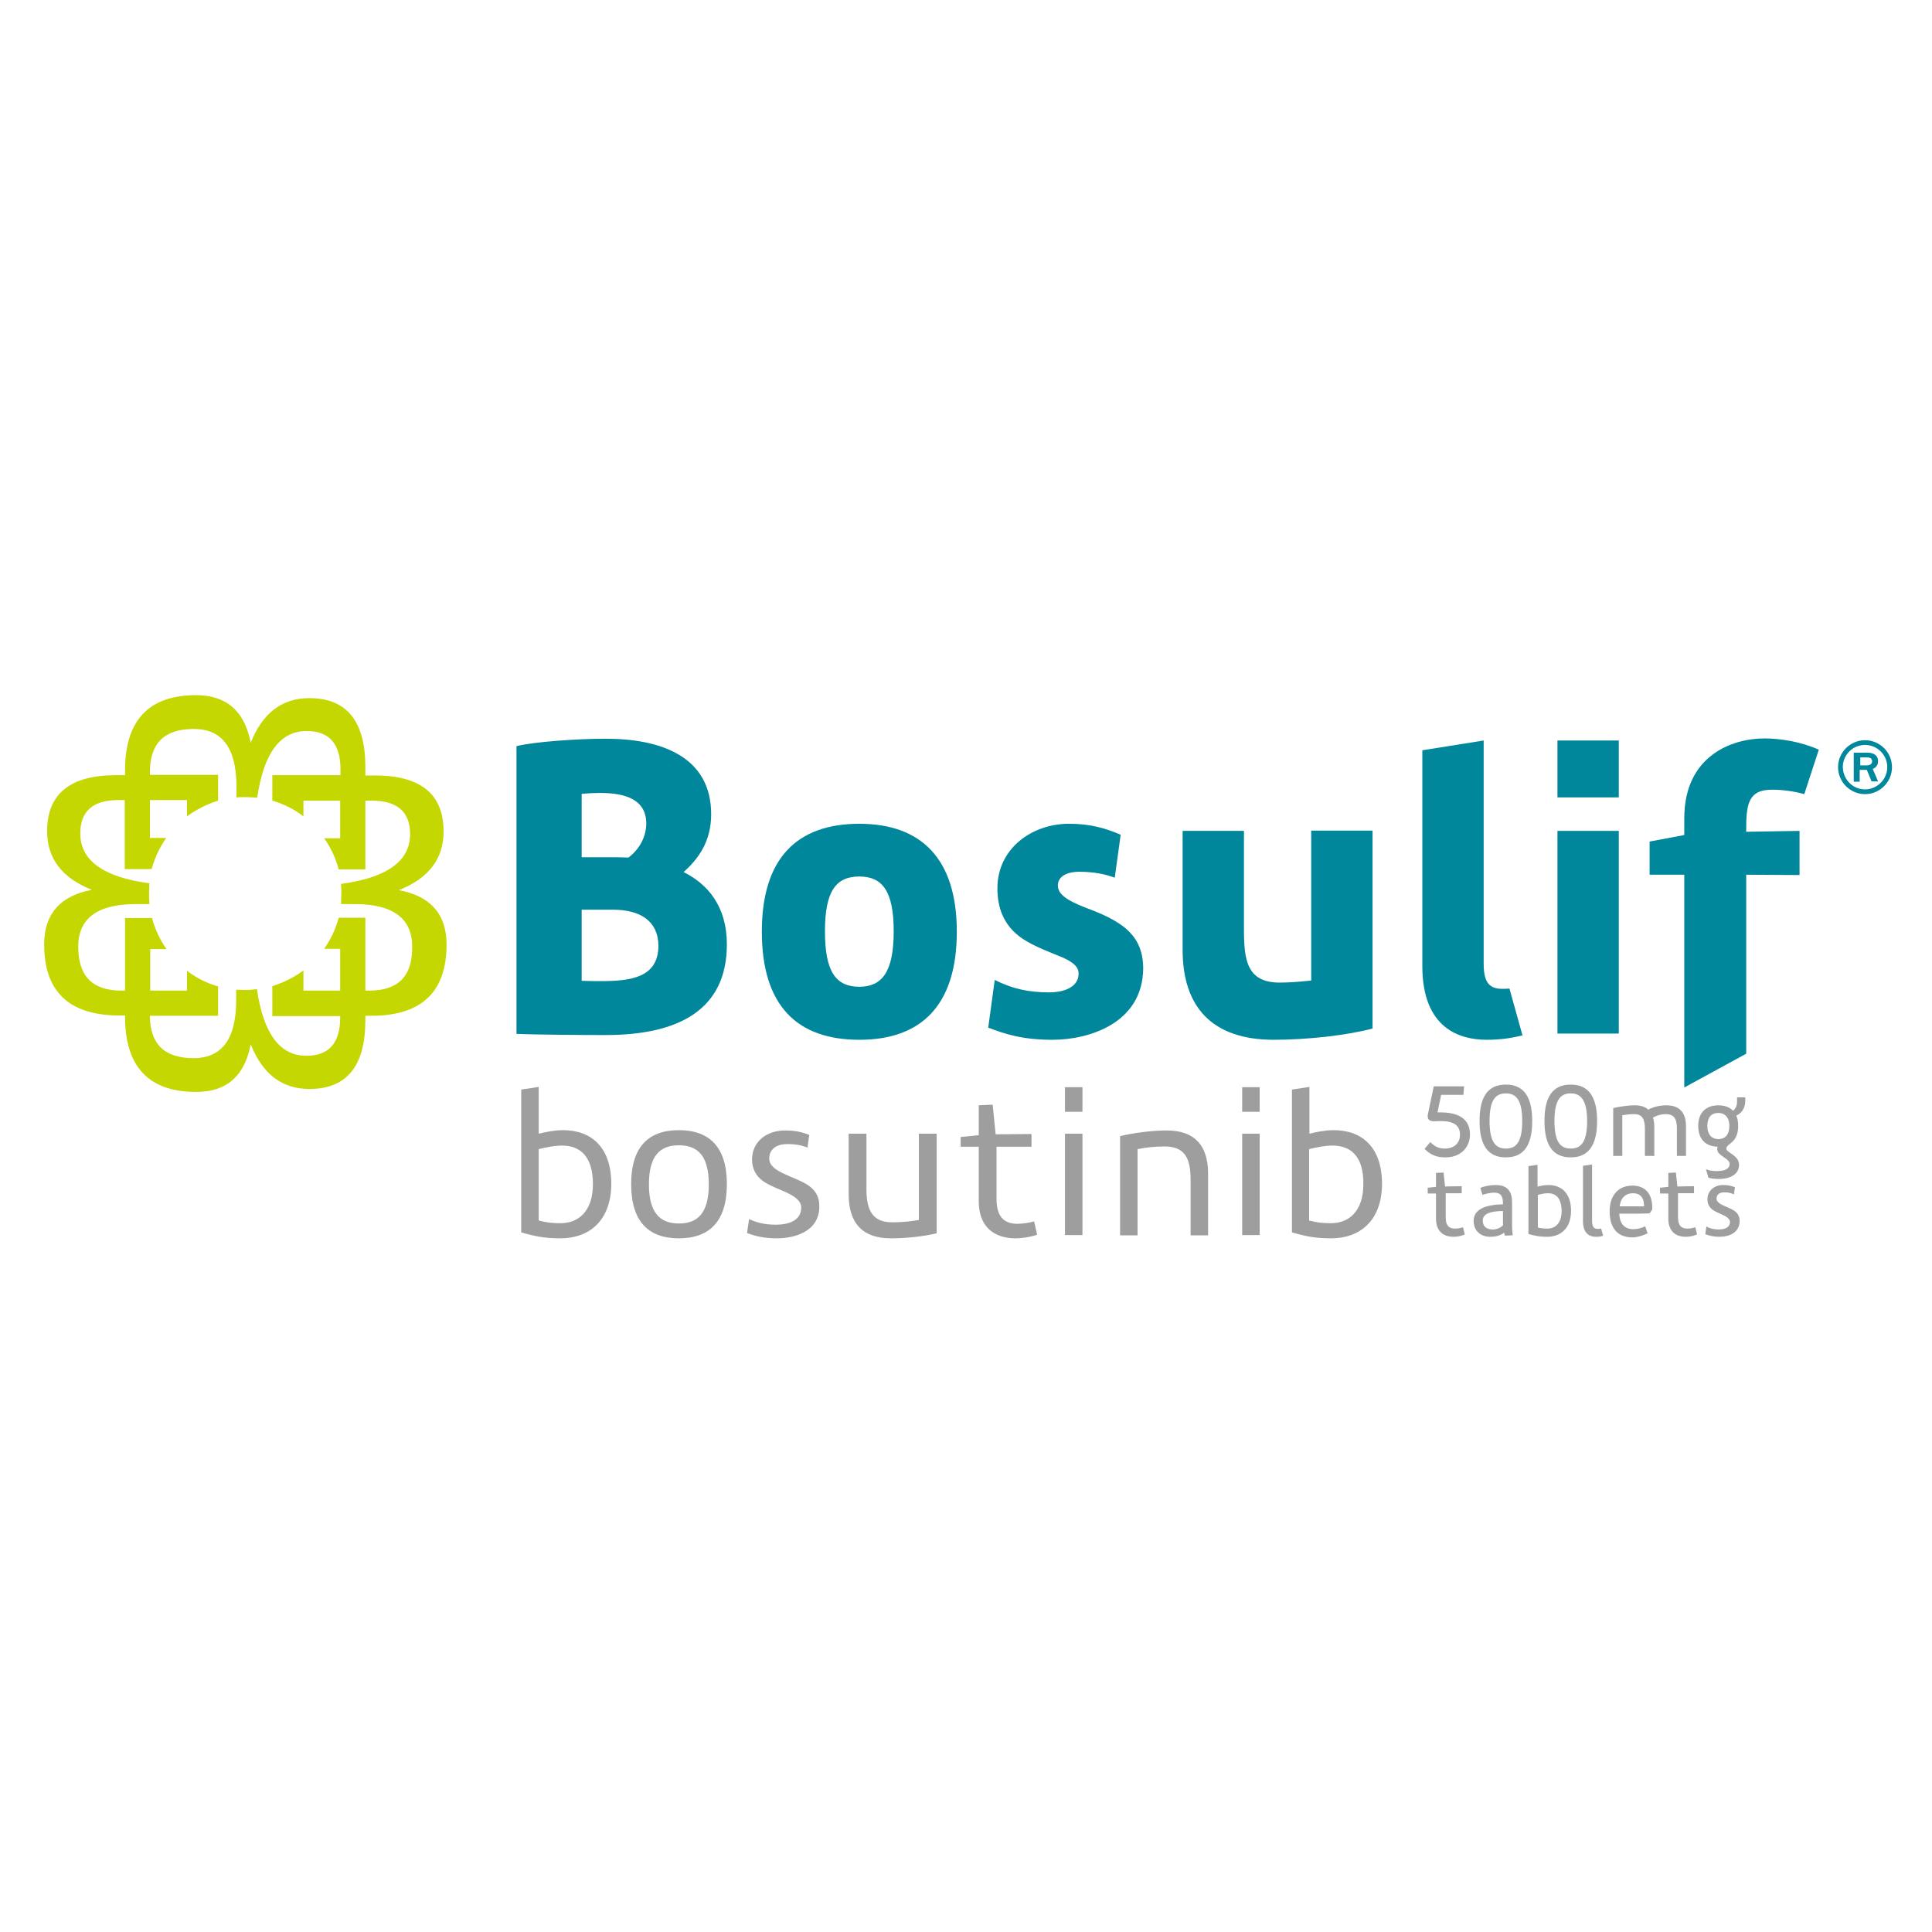 <?xml version="1.0" encoding="utf-8"?>
<!-- Generator: Adobe Illustrator 19.2.1, SVG Export Plug-In . SVG Version: 6.00 Build 0)  -->
<svg version="1.1" id="layer" xmlns="http://www.w3.org/2000/svg" xmlns:xlink="http://www.w3.org/1999/xlink" x="0px" y="0px"
	 viewBox="0 0 652 652" style="enable-background:new 0 0 652 652;" xml:space="preserve">
<style type="text/css">
	.st0{fill:#00879C;}
	.st1{fill:#C5D700;}
	.st2{fill:#9E9E9F;}
	.st3{fill:none;stroke:#9E9E9F;stroke-width:0.369;}
</style>
<g>
	<path class="st0" d="M204.4,349.3c-7.5,0-23.6-0.1-30.1-0.4v-97.1c6.1-1.5,20.6-2.5,30.1-2.5c18.8,0,35.6,6.1,35.6,25.5
		c0,9.3-4.4,15.1-9.3,19.5c8.2,4.1,14.6,11.6,14.6,24.4C245.3,341,228.7,349.3,204.4,349.3 M202.4,267.6c-1.9,0-4,0.1-6.1,0.3v21.4
		H208c1.2,0,2.6,0.1,4.1,0.1c3.8-2.9,6-7.1,6-11.6C218,269.8,211.1,267.6,202.4,267.6 M206.9,307h-10.6v24c2.3,0.1,4.6,0.1,6.5,0.1
		c10.1,0,19.4-1.2,19.4-12C222.1,310.7,215.9,307,206.9,307"/>
	<path class="st0" d="M290,350.9c-21,0-32.9-11.5-32.9-36.5c0-24.8,11.9-36.4,32.9-36.4c20.7,0,32.9,11.6,32.9,36.4
		C322.9,339.5,310.7,350.9,290,350.9 M290,295.8c-7.8,0-11.6,4.8-11.6,18.5c0,13.8,3.8,18.7,11.6,18.7c7.6,0,11.6-4.9,11.6-18.7
		C301.6,300.6,297.7,295.8,290,295.8"/>
	<path class="st0" d="M355.2,350.9c-10.2,0-15.9-1.9-21.7-4.1l2.2-16.1c5.9,3,11.5,4.2,18.3,4.2c6,0,10-2.3,10-6.3
		c0-1.6-0.7-3.3-5-5.3c-3.7-1.6-9.7-3.7-13.9-6.5c-6.7-4.5-8.5-10.9-8.5-17c0-13.5,11.7-21.8,24.1-21.8c7.2,0,12.1,1.4,17.5,3.7
		l-2,14.5c-2.9-1.1-6.8-2-12-2c-4.8,0-7.2,2-7.2,4.6c0,2.7,2.4,4.8,9.3,7.5c5.9,2.2,9.3,3.8,12.7,6.3c4.6,3.5,6.8,8,6.8,14.3
		C385.6,345.2,367.7,350.9,355.2,350.9"/>
	<path class="st0" d="M429.9,350.9c-21,0-30.8-11.2-30.8-30.4v-40.1h20.7v33.1c0,10.6,1,18.1,12.1,18.1c3.3,0,6.8-0.3,10.6-0.7
		v-50.6h20.7v66.8C454.6,349.4,441.2,350.9,429.9,350.9"/>
	<path class="st0" d="M501.7,350.9c-8.7,0-21.7-3.5-21.7-24.9v-72.8l20.7-3.3v75.3c0,6.5,2,8.5,6.3,8.5c1,0,1.8,0,2.4-0.1l4.4,15.8
		C510.6,350.2,506.9,350.9,501.7,350.9"/>
	<path class="st0" d="M525.6,249.9h20.7v19.2h-20.7V249.9z M525.6,280.4h20.7v68.4h-20.7V280.4z"/>
	<path class="st1" d="M134.6,300.4c10.1-4,15.1-10.6,15.1-19.8c0-12.6-7.7-18.9-23.2-18.9h-3.2v-2.9c0-15.4-6.3-23.2-18.9-23.2
		c-9.2,0-15.8,5-19.8,15.1c-2-10.7-8.2-16.1-18.4-16.1c-16,0-24,8.5-24,25.4v1.6h-3.1c-15.4,0-23.2,6.3-23.2,18.9
		c0,9.2,5,15.8,15.1,19.8c-10.7,2-16.1,8.2-16.1,18.4c0,16,8.5,24,25.4,24h1.9v0.4c0,16.9,8,25.4,24,25.4c10.3,0,16.4-5.4,18.4-16.1
		c4,10.1,10.6,15.1,19.8,15.1c12.6,0,18.9-7.7,18.9-23.2v-1.5h2c16.9,0,25.4-8,25.4-24C150.7,308.5,145.3,302.4,134.6,300.4
		 M124.7,334.3h-1.4v-24.6h-9c-1,3.8-2.7,7.4-4.9,10.5h5.4v14.1h-12.4v-6.8c-3.1,2.3-6.7,4.1-10.5,5.3v10.1h22.9v0.5
		c0,8.6-3.8,12.9-11.4,12.9c-9,0-14.5-7.5-16.7-22.5c-1.3,0.2-2.6,0.3-4,0.3c-1,0-2-0.1-3-0.1v3.6c0,13-4.8,19.5-14.4,19.5
		c-9.8,0-14.7-4.8-14.7-14.3h23v-9.9c-3.8-1.1-7.4-2.9-10.5-5.3v6.7H50.7v-14h5.5c-2.2-3.1-3.9-6.7-4.9-10.5h-9.1v24.5h-1.3
		c-9.7,0-14.5-4.9-14.5-14.8c0-9.6,6.5-14.4,19.5-14.4h4.5v-0.7c-0.1-0.9-0.1-1.9-0.1-2.9c0-1,0.1-1.9,0.1-2.9v-0.5
		c-15.5-2.1-23.3-7.7-23.3-16.8c0-7.6,4.3-11.3,12.9-11.3h2.1v23.3h9.1c1-3.8,2.7-7.4,4.9-10.5h-5.5V270h12.5v5.5
		c3.1-2.3,6.7-4.1,10.5-5.3v-8.7h-23v-1c0-9.7,4.9-14.5,14.8-14.5c9.6,0,14.4,6.5,14.4,19.5v3.6c1-0.1,2-0.1,3-0.1
		c1.3,0,2.7,0.1,4,0.2c2.2-15,7.7-22.5,16.7-22.5c7.6,0,11.4,4.3,11.4,12.9v2H91.9v8.6c3.8,1.1,7.4,2.9,10.5,5.3v-5.3h12.4v12.7
		h-5.4c2.2,3.1,3.9,6.7,4.9,10.5h9v-23.2h2.2c8.6,0,12.9,3.8,12.9,11.3c0,9.1-7.8,14.7-23.3,16.8v0.3c0.1,0.9,0.1,1.9,0.1,2.8
		c0,1-0.1,1.9-0.1,2.9v0.8h4.5c13,0,19.5,4.8,19.5,14.4C139.2,329.4,134.4,334.3,124.7,334.3"/>
	<path class="st2" d="M189.2,417.9c-5.3,0-8.4-0.6-13.3-2v-48.2l5.9-0.9v15.8c2.4-0.6,5.3-1.2,8.2-1.2c9.5,0,16.3,5.7,16.3,18.2
		C206.2,412.2,198.6,417.9,189.2,417.9 M189.7,386.6c-2.6,0-5.5,0.6-7.9,1.2v24.1c2.7,0.7,4.6,0.9,7.4,0.9c5.8,0,10.9-3.8,10.9-13.2
		C200.1,390.3,195.8,386.6,189.7,386.6"/>
	<path class="st2" d="M229.1,417.9c-10.3,0-16.1-5.7-16.1-18.3c0-12.5,5.8-18.2,16.1-18.2c10.3,0,16.2,5.7,16.2,18.2
		C245.3,412.2,239.4,417.9,229.1,417.9 M229.1,386.5c-6.5,0-10.1,3.7-10.1,13.2c0,9.4,3.6,13.2,10.1,13.2c6.5,0,10.1-3.7,10.1-13.2
		C239.2,390.2,235.6,386.5,229.1,386.5"/>
	<path class="st2" d="M262.2,417.9c-4.6,0-7.5-0.8-10.1-1.8l0.7-4.7c2.5,1.2,5.3,1.9,9,1.9c4.4,0,8.6-1.4,8.6-5.8
		c0-1.2-0.6-2.3-2.2-3.5c-2.6-1.9-7.2-3.1-10.4-5.2c-2.8-1.9-4-4.5-4-7.5c0-6.1,5-9.8,11.1-9.8c3.4,0,5.6,0.5,8.2,1.5l-0.6,4.3
		c-1.9-0.8-3.9-1.2-6.8-1.2c-3.9,0-6.1,1.9-6.1,4.9c0,1.7,1.1,3.2,4.3,4.8c3.7,1.8,5.8,2.3,8.7,4.1c2.7,1.8,3.9,4.1,3.9,7.1
		C276.6,415.6,268.2,417.9,262.2,417.9"/>
	<path class="st2" d="M300.6,417.9c-9.6,0-14.2-5.2-14.2-14.9v-20.4h6v18.7c0,7.2,2.1,11.2,8.7,11.2c3,0,6.3-0.3,9-0.8v-29.1h6v33.6
		C311.6,417.3,305.8,417.9,300.6,417.9"/>
	<path class="st2" d="M342.7,417.9c-4.9,0-12.4-1.9-12.4-12.7V387h-6.1v-3.3l6.1-0.6V373l4.7-0.2l1,10l12.1-0.1v4.3h-11.8v17.6
		c0,6.8,3.3,8.4,7.1,8.4c1.6,0,3.8-0.3,5.6-0.8l1,4.5C347.3,417.6,344.6,417.9,342.7,417.9"/>
	<path class="st2" d="M359.4,366.9h5.9v8.3h-5.9V366.9z M359.4,382.6h5.9v34.2h-5.9V382.6z"/>
	<path class="st2" d="M401.8,416.9v-18.8c0-7.2-2-11.2-8.7-11.2c-3,0-6.3,0.3-9.2,0.9v29.1h-5.9v-33.5c3.8-0.9,10.2-1.9,15.7-1.9
		c9.6,0,14,5.2,14,14.6v20.8H401.8z"/>
	<path class="st2" d="M419.2,366.9h5.9v8.3h-5.9V366.9z M419.2,382.6h5.9v34.2h-5.9V382.6z"/>
	<path class="st2" d="M449.3,417.9c-5.3,0-8.4-0.6-13.3-2v-48.2l5.9-0.9v15.8c2.4-0.6,5.3-1.2,8.2-1.2c9.5,0,16.3,5.7,16.3,18.2
		C466.3,412.2,458.7,417.9,449.3,417.9 M449.7,386.6c-2.6,0-5.5,0.6-7.9,1.2v24.1c2.7,0.7,4.6,0.9,7.4,0.9c5.8,0,10.9-3.8,10.9-13.2
		C460.2,390.3,455.9,386.6,449.7,386.6"/>
	<path class="st2" d="M490.5,417.2c-2.3,0-5.7-0.9-5.7-6v-8.6H482v-1.6l2.8-0.3v-4.7l2.2-0.1l0.5,4.7l5.6-0.1v2h-5.4v8.3
		c0,3.2,1.5,4,3.3,4c0.7,0,1.8-0.1,2.6-0.4l0.5,2.1C492.6,417.1,491.4,417.2,490.5,417.2"/>
	<path class="st3" d="M490.5,417.2c-2.3,0-5.7-0.9-5.7-6v-8.6H482v-1.6l2.8-0.3v-4.7l2.2-0.1l0.5,4.7l5.6-0.1v2h-5.4v8.3
		c0,3.2,1.5,4,3.3,4c0.7,0,1.8-0.1,2.6-0.4l0.5,2.1C492.6,417.1,491.4,417.2,490.5,417.2z"/>
	<path class="st2" d="M508,416.8c-0.1-0.3-0.2-0.7-0.3-1.1c-1.5,1.2-3.1,1.5-4.8,1.5c-3.2,0-5.4-2-5.4-5.2c0-3.9,4.2-5.3,9.9-5.4
		v-0.5c0-3.2-1.4-3.8-3.3-3.8c-0.9,0-2.5,0.3-3.7,0.7l-0.6-2c1.4-0.6,3.5-0.9,4.9-0.9c2.3,0,5.4,0.6,5.4,5.6v8.1
		c0,0.9,0.1,2,0.2,2.9L508,416.8z M507.3,408.5c-4.2,0-7.1,0.9-7.1,3.4c0,2.1,1.4,3.2,3.5,3.2c1.3,0,2.6-0.4,3.7-1.5V408.5z"/>
	<path class="st3" d="M508,416.8c-0.1-0.3-0.2-0.7-0.3-1.1c-1.5,1.2-3.1,1.5-4.8,1.5c-3.2,0-5.4-2-5.4-5.2c0-3.9,4.2-5.3,9.9-5.4
		v-0.5c0-3.2-1.4-3.8-3.3-3.8c-0.9,0-2.5,0.3-3.7,0.7l-0.6-2c1.4-0.6,3.5-0.9,4.9-0.9c2.3,0,5.4,0.6,5.4,5.6v8.1
		c0,0.9,0.1,2,0.2,2.9L508,416.8z M507.3,408.5c-4.2,0-7.1,0.9-7.1,3.4c0,2.1,1.4,3.2,3.5,3.2c1.3,0,2.6-0.4,3.7-1.5V408.5z"/>
	<path class="st2" d="M522.1,417.2c-2.4,0-3.9-0.3-6.1-0.9v-22.6l2.7-0.4v7.4c1.1-0.3,2.5-0.6,3.8-0.6c4.4,0,7.5,2.7,7.5,8.5
		C530,414.5,526.5,417.2,522.1,417.2 M522.4,402.5c-1.2,0-2.5,0.3-3.6,0.6v11.3c1.2,0.3,2.1,0.4,3.4,0.4c2.7,0,5-1.8,5-6.2
		C527.1,404.2,525.2,402.5,522.4,402.5"/>
	<path class="st3" d="M522.1,417.2c-2.4,0-3.9-0.3-6.1-0.9v-22.6l2.7-0.4v7.4c1.1-0.3,2.5-0.6,3.8-0.6c4.4,0,7.5,2.7,7.5,8.5
		C530,414.5,526.5,417.2,522.1,417.2z M522.4,402.5c-1.2,0-2.5,0.3-3.6,0.6v11.3c1.2,0.3,2.1,0.4,3.4,0.4c2.7,0,5-1.8,5-6.2
		C527.1,404.2,525.2,402.5,522.4,402.5z"/>
	<path class="st2" d="M538.6,417.2c-1.7,0-4.2-0.7-4.2-5.1v-18.5l2.7-0.4V412c0,2.5,1,2.9,2.1,2.9c0.4,0,0.7,0,1-0.1l0.6,2.1
		C540.3,417.1,539.5,417.2,538.6,417.2"/>
	<path class="st3" d="M538.6,417.2c-1.7,0-4.2-0.7-4.2-5.1v-18.5l2.7-0.4V412c0,2.5,1,2.9,2.1,2.9c0.4,0,0.7,0,1-0.1l0.6,2.1
		C540.3,417.1,539.5,417.2,538.6,417.2z"/>
	<path class="st2" d="M556.6,409.3c-1.1,0-2.6,0.1-3.9,0.1h-6.4c0,3.7,1.9,5.6,4.9,5.6c1.2,0,2.7-0.3,3.9-0.9l0.7,2
		c-1.6,0.8-3.5,1.3-4.9,1.3c-4.5,0-7.5-2.6-7.5-8.6c0-5.8,3.3-8.5,7.5-8.5c4.4,0,6.7,2.9,6.5,7.8L556.6,409.3z M551.1,402.5
		c-2.6,0-4.4,1.6-4.7,4.8h8.6C555.1,404.4,553.9,402.5,551.1,402.5"/>
	<path class="st3" d="M556.6,409.3c-1.1,0-2.6,0.1-3.9,0.1h-6.4c0,3.7,1.9,5.6,4.9,5.6c1.2,0,2.7-0.3,3.9-0.9l0.7,2
		c-1.6,0.8-3.5,1.3-4.9,1.3c-4.5,0-7.5-2.6-7.5-8.6c0-5.8,3.3-8.5,7.5-8.5c4.4,0,6.7,2.9,6.5,7.8L556.6,409.3z M551.1,402.5
		c-2.6,0-4.4,1.6-4.7,4.8h8.6C555.1,404.4,553.9,402.5,551.1,402.5z"/>
	<path class="st2" d="M568.9,417.2c-2.3,0-5.7-0.9-5.7-6v-8.6h-2.8v-1.6l2.8-0.3v-4.7l2.2-0.1l0.5,4.7l5.6-0.1v2h-5.4v8.3
		c0,3.2,1.5,4,3.3,4c0.7,0,1.8-0.1,2.6-0.4l0.5,2.1C571,417.1,569.7,417.2,568.9,417.2"/>
	<path class="st3" d="M568.9,417.2c-2.3,0-5.7-0.9-5.7-6v-8.6h-2.8v-1.6l2.8-0.3v-4.7l2.2-0.1l0.5,4.7l5.6-0.1v2h-5.4v8.3
		c0,3.2,1.5,4,3.3,4c0.7,0,1.8-0.1,2.6-0.4l0.5,2.1C571,417.1,569.7,417.2,568.9,417.2z"/>
	<path class="st2" d="M580.3,417.2c-2.1,0-3.4-0.4-4.6-0.8l0.3-2.2c1.2,0.6,2.4,0.9,4.1,0.9c2,0,3.9-0.7,3.9-2.7
		c0-0.6-0.3-1.1-1-1.7c-1.2-0.9-3.3-1.5-4.8-2.5c-1.3-0.9-1.8-2.1-1.8-3.5c0-2.8,2.3-4.6,5.1-4.6c1.6,0,2.6,0.2,3.8,0.7l-0.3,2
		c-0.9-0.4-1.8-0.6-3.1-0.6c-1.8,0-2.8,0.9-2.8,2.3c0,0.8,0.5,1.5,2,2.3c1.7,0.8,2.7,1.1,4,1.9c1.2,0.8,1.8,1.9,1.8,3.3
		C586.9,416.1,583.1,417.2,580.3,417.2"/>
	<path class="st3" d="M580.3,417.2c-2.1,0-3.4-0.4-4.6-0.8l0.3-2.2c1.2,0.6,2.4,0.9,4.1,0.9c2,0,3.9-0.7,3.9-2.7
		c0-0.6-0.3-1.1-1-1.7c-1.2-0.9-3.3-1.5-4.8-2.5c-1.3-0.9-1.8-2.1-1.8-3.5c0-2.8,2.3-4.6,5.1-4.6c1.6,0,2.6,0.2,3.8,0.7l-0.3,2
		c-0.9-0.4-1.8-0.6-3.1-0.6c-1.8,0-2.8,0.9-2.8,2.3c0,0.8,0.5,1.5,2,2.3c1.7,0.8,2.7,1.1,4,1.9c1.2,0.8,1.8,1.9,1.8,3.3
		C586.9,416.1,583.1,417.2,580.3,417.2z"/>
	<path class="st2" d="M487.8,390.4c-2.2,0-4.5-0.4-6.8-2.7l1.7-2c1.6,1.6,3.1,2.1,4.9,2.1c3.2,0,5.3-1.9,5.3-4.9
		c0-4.8-5-4.9-8.4-4.7c-2.1,0.1-2.8-0.5-2.4-2.3l1.9-9.1h9.9l-0.2,2.5h-7.5l-1.3,6.3c5.5-0.2,11,1,11,7.3
		C495.8,387.6,492.4,390.4,487.8,390.4"/>
	<path class="st3" d="M487.8,390.4c-2.2,0-4.5-0.4-6.8-2.7l1.7-2c1.6,1.6,3.1,2.1,4.9,2.1c3.2,0,5.3-1.9,5.3-4.9
		c0-4.8-5-4.9-8.4-4.7c-2.1,0.1-2.8-0.5-2.4-2.3l1.9-9.1h9.9l-0.2,2.5h-7.5l-1.3,6.3c5.5-0.2,11,1,11,7.3
		C495.8,387.6,492.4,390.4,487.8,390.4z"/>
	<path class="st2" d="M508.2,390.4c-5.8,0-8.7-3.8-8.7-12.1s2.9-12.1,8.7-12.1c5.7,0,8.7,3.8,8.7,12.1S514,390.4,508.2,390.4
		 M508.2,368.8c-3.6,0-5.7,2.3-5.7,9.5c0,7.2,2.1,9.5,5.7,9.5c3.6,0,5.7-2.3,5.7-9.5C513.9,371.2,511.8,368.8,508.2,368.8"/>
	<path class="st3" d="M508.2,390.4c-5.8,0-8.7-3.8-8.7-12.1s2.9-12.1,8.7-12.1c5.7,0,8.7,3.8,8.7,12.1S514,390.4,508.2,390.4z
		 M508.2,368.8c-3.6,0-5.7,2.3-5.7,9.5c0,7.2,2.1,9.5,5.7,9.5c3.6,0,5.7-2.3,5.7-9.5C513.9,371.2,511.8,368.8,508.2,368.8z"/>
	<path class="st2" d="M530.1,390.4c-5.8,0-8.7-3.8-8.7-12.1s2.9-12.1,8.7-12.1c5.7,0,8.7,3.8,8.7,12.1S535.8,390.4,530.1,390.4
		 M530.1,368.8c-3.6,0-5.7,2.3-5.7,9.5c0,7.2,2.1,9.5,5.7,9.5c3.6,0,5.7-2.3,5.7-9.5C535.8,371.2,533.6,368.8,530.1,368.8"/>
	<path class="st3" d="M530.1,390.4c-5.8,0-8.7-3.8-8.7-12.1s2.9-12.1,8.7-12.1c5.7,0,8.7,3.8,8.7,12.1S535.8,390.4,530.1,390.4z
		 M530.1,368.8c-3.6,0-5.7,2.3-5.7,9.5c0,7.2,2.1,9.5,5.7,9.5c3.6,0,5.7-2.3,5.7-9.5C535.8,371.2,533.6,368.8,530.1,368.8z"/>
	<path class="st2" d="M566.1,389.9V381c0-3.4-0.9-5.2-4-5.2c-1.4,0-3,0.4-4.5,1.3c0.3,0.8,0.5,1.8,0.5,3v9.8h-2.8V381
		c0-3.4-0.9-5.2-3.9-5.2c-1.4,0-2.8,0.2-4.1,0.4v13.7h-2.7v-15.8c1.7-0.4,4.6-0.9,7.1-0.9c1.8,0,3.4,0.4,4.5,1.5
		c2-1.1,4.2-1.5,6.2-1.5c4.3,0,6.4,2.4,6.4,6.9v9.8H566.1z"/>
	<path class="st3" d="M566.1,389.9V381c0-3.4-0.9-5.2-4-5.2c-1.4,0-3,0.4-4.5,1.3c0.3,0.8,0.5,1.8,0.5,3v9.8h-2.8V381
		c0-3.4-0.9-5.2-3.9-5.2c-1.4,0-2.8,0.2-4.1,0.4v13.7h-2.7v-15.8c1.7-0.4,4.6-0.9,7.1-0.9c1.8,0,3.4,0.4,4.5,1.5
		c2-1.1,4.2-1.5,6.2-1.5c4.3,0,6.4,2.4,6.4,6.9v9.8H566.1z"/>
	<path class="st2" d="M585.7,376.4c0.5,1,0.7,2.2,0.7,3.6c0,2.3-0.6,3.9-1.8,5.1c-0.8,0.8-2.2,1.5-2.2,2.5c0,1.6,4.3,2.3,4.3,5.5
		c0,3.3-3.3,4.6-6.7,4.6c-1.2,0-2.6-0.2-3.3-0.4l-0.7-2.4c1,0.4,2.5,0.5,3.3,0.5c3.2,0,4.6-1,4.6-2.6c0-2.1-4.2-2.8-4.2-5
		c0-0.4,0.1-0.7,0.4-1h-0.2c-3.8,0-6.6-2.1-6.6-6.8c0-4.7,2.8-6.8,6.6-6.8c2.5,0,4.1,0.9,4.9,1.9c1.1-0.7,1.6-2,1.6-3.3v-1.3h2.4
		v1.2C588.7,374.2,587.4,375.7,585.7,376.4 M579.9,375.4c-2.4,0-3.9,1.5-3.9,4.6c0,3,1.6,4.6,3.9,4.6c2.4,0,3.9-1.6,3.9-4.6
		C583.8,377,582.2,375.4,579.9,375.4"/>
	<path class="st3" d="M585.7,376.4c0.5,1,0.7,2.2,0.7,3.6c0,2.3-0.6,3.9-1.8,5.1c-0.8,0.8-2.2,1.5-2.2,2.5c0,1.6,4.3,2.3,4.3,5.5
		c0,3.3-3.3,4.6-6.7,4.6c-1.2,0-2.6-0.2-3.3-0.4l-0.7-2.4c1,0.4,2.5,0.5,3.3,0.5c3.2,0,4.6-1,4.6-2.6c0-2.1-4.2-2.8-4.2-5
		c0-0.4,0.1-0.7,0.4-1h-0.2c-3.8,0-6.6-2.1-6.6-6.8c0-4.7,2.8-6.8,6.6-6.8c2.5,0,4.1,0.9,4.9,1.9c1.1-0.7,1.6-2,1.6-3.3v-1.3h2.4
		v1.2C588.7,374.2,587.4,375.7,585.7,376.4z M579.9,375.4c-2.4,0-3.9,1.5-3.9,4.6c0,3,1.6,4.6,3.9,4.6c2.4,0,3.9-1.6,3.9-4.6
		C583.8,377,582.2,375.4,579.9,375.4z"/>
	<path class="st0" d="M608.9,268c-3.5-1-7.5-1.5-10.9-1.5c-8.2,0-8.7,5.2-8.7,13.8v0.4l18-0.3v14.9l-18-0.1v60.4L568.4,367v-71.8
		h-11.7V284l11.7-2.2v-5.6c0-21.4,16.4-27,27-27c5.4,0,12.4,1.1,18.4,3.8L608.9,268z"/>
	<path class="st0" d="M629.4,249.8c4.9,0,9.1,4,9.1,9.1c0,5-4.1,9.1-9.1,9.1s-9.1-4.1-9.1-9.1C620.3,253.9,624.4,249.8,629.4,249.8
		 M629.4,266.4c4.1,0,7.5-3.4,7.5-7.5c0-4.2-3.4-7.5-7.5-7.5c-4.1,0-7.5,3.3-7.5,7.5C622,263.1,625.3,266.4,629.4,266.4
		 M627.7,263.8h-2.1v-9.8h4.5c0.6,0,3.7,0,3.7,2.9c0,1.8-1.3,2.4-1.8,2.6l1.8,4.2h-2.2l-1.6-3.9h-2.4V263.8z M627.7,258.3h2.2
		c0.7,0,1.9-0.2,1.9-1.4c0-0.6-0.4-1.3-1.7-1.3h-2.3V258.3z"/>
</g>
</svg>
